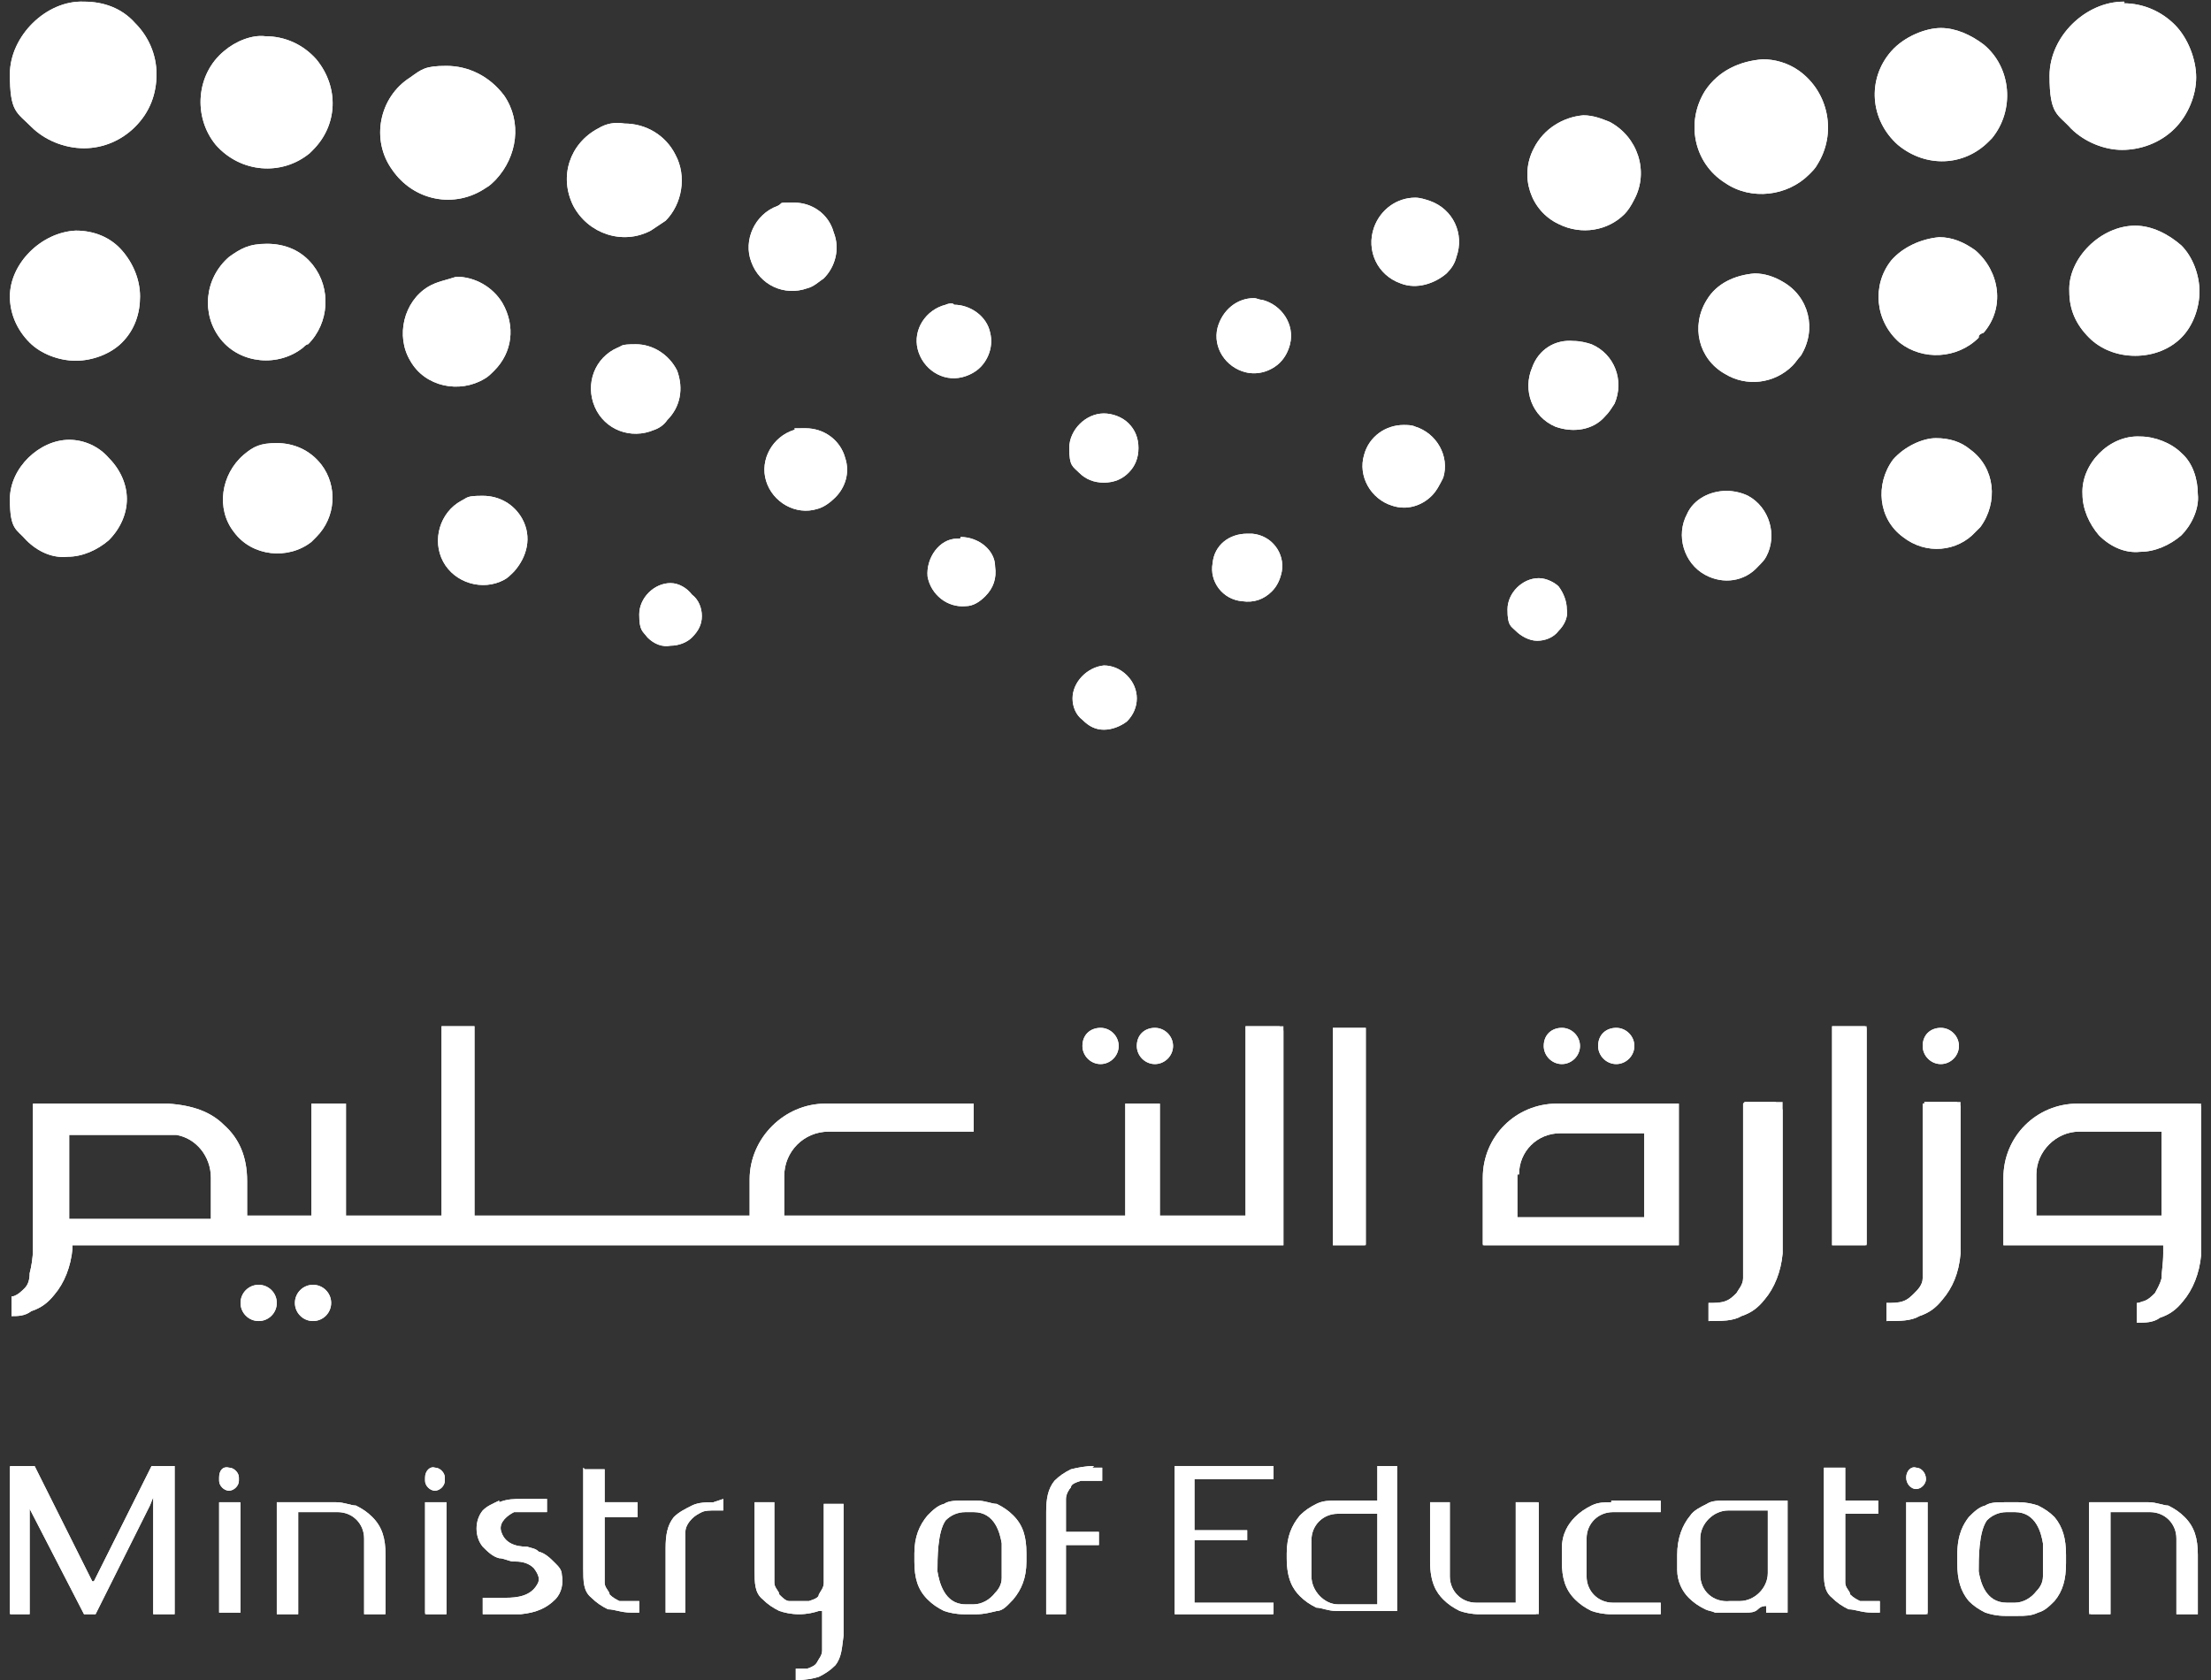 <?xml version="1.0" encoding="UTF-8"?>
<svg id="Layer_1" data-name="Layer 1" xmlns="http://www.w3.org/2000/svg" xmlns:xlink="http://www.w3.org/1999/xlink" version="1.1" viewBox="0 0 134.2 102">
  <rect x="0" y="0" width="134.2" height="102" fill="#333333" stroke="none"/>
  <defs>
    <style>
      .cls-1 {
        clip-path: url(#clippath);
      }

      .cls-2, .cls-3 {
        fill: #fff;
      }

      .cls-4 {
        clip-path: url(#clippath-1);
      }

      .cls-5 {
        clip-path: url(#clippath-4);
      }

      .cls-6 {
        clip-path: url(#clippath-3);
      }

      .cls-7 {
        clip-path: url(#clippath-2);
      }

      .cls-8 {
        clip-path: url(#clippath-7);
      }

      .cls-9 {
        clip-path: url(#clippath-8);
      }

      .cls-10 {
        clip-path: url(#clippath-6);
      }

      .cls-11 {
        clip-path: url(#clippath-5);
      }

      .cls-12 {
        clip-path: url(#clippath-9);
      }

      .cls-13 {
        clip-path: url(#clippath-60);
      }

      .cls-14 {
        clip-path: url(#clippath-69);
      }

      .cls-15 {
        clip-path: url(#clippath-20);
      }

      .cls-16 {
        clip-path: url(#clippath-21);
      }

      .cls-17 {
        clip-path: url(#clippath-24);
      }

      .cls-18 {
        clip-path: url(#clippath-23);
      }

      .cls-19 {
        clip-path: url(#clippath-22);
      }

      .cls-20 {
        clip-path: url(#clippath-25);
      }

      .cls-21 {
        clip-path: url(#clippath-44);
      }

      .cls-22 {
        clip-path: url(#clippath-45);
      }

      .cls-23 {
        clip-path: url(#clippath-40);
      }

      .cls-24 {
        clip-path: url(#clippath-42);
      }

      .cls-25 {
        clip-path: url(#clippath-41);
      }

      .cls-26 {
        clip-path: url(#clippath-47);
      }

      .cls-27 {
        clip-path: url(#clippath-43);
      }

      .cls-28 {
        clip-path: url(#clippath-46);
      }

      .cls-29 {
        clip-path: url(#clippath-48);
      }

      .cls-30 {
        clip-path: url(#clippath-49);
      }

      .cls-31 {
        clip-path: url(#clippath-27);
      }

      .cls-32 {
        clip-path: url(#clippath-28);
      }

      .cls-33 {
        clip-path: url(#clippath-26);
      }

      .cls-34 {
        clip-path: url(#clippath-29);
      }

      .cls-35 {
        clip-path: url(#clippath-34);
      }

      .cls-36 {
        clip-path: url(#clippath-35);
      }

      .cls-37 {
        clip-path: url(#clippath-36);
      }

      .cls-38 {
        clip-path: url(#clippath-37);
      }

      .cls-39 {
        clip-path: url(#clippath-39);
      }

      .cls-40 {
        clip-path: url(#clippath-33);
      }

      .cls-41 {
        clip-path: url(#clippath-32);
      }

      .cls-42 {
        clip-path: url(#clippath-30);
      }

      .cls-43 {
        clip-path: url(#clippath-38);
      }

      .cls-44 {
        clip-path: url(#clippath-31);
      }

      .cls-45 {
        clip-path: url(#clippath-53);
      }

      .cls-46 {
        clip-path: url(#clippath-54);
      }

      .cls-47 {
        clip-path: url(#clippath-50);
      }

      .cls-48 {
        clip-path: url(#clippath-51);
      }

      .cls-49 {
        clip-path: url(#clippath-52);
      }

      .cls-50 {
        clip-path: url(#clippath-55);
      }

      .cls-51 {
        clip-path: url(#clippath-56);
      }

      .cls-52 {
        clip-path: url(#clippath-57);
      }

      .cls-53 {
        clip-path: url(#clippath-58);
      }

      .cls-54 {
        clip-path: url(#clippath-61);
      }

      .cls-55 {
        clip-path: url(#clippath-64);
      }

      .cls-56 {
        clip-path: url(#clippath-62);
      }

      .cls-57 {
        clip-path: url(#clippath-68);
      }

      .cls-58 {
        clip-path: url(#clippath-67);
      }

      .cls-59 {
        clip-path: url(#clippath-59);
      }

      .cls-60 {
        clip-path: url(#clippath-65);
      }

      .cls-61 {
        clip-path: url(#clippath-63);
      }

      .cls-62 {
        clip-path: url(#clippath-66);
      }

      .cls-63 {
        clip-path: url(#clippath-14);
      }

      .cls-64 {
        clip-path: url(#clippath-13);
      }

      .cls-65 {
        clip-path: url(#clippath-12);
      }

      .cls-66 {
        clip-path: url(#clippath-10);
      }

      .cls-67 {
        clip-path: url(#clippath-15);
      }

      .cls-68 {
        clip-path: url(#clippath-17);
      }

      .cls-69 {
        clip-path: url(#clippath-16);
      }

      .cls-70 {
        clip-path: url(#clippath-19);
      }

      .cls-71 {
        clip-path: url(#clippath-11);
      }

      .cls-72 {
        clip-path: url(#clippath-18);
      }

      .cls-3 {
        stroke-width: 0px;
      }
    </style>
    <clipPath id="clippath">
      <path class="cls-3" d="M126.4,30c0,.9.4,1.8,1,2.5.7.7,1.6,1.1,2.5,1,.9,0,1.8-.4,2.5-1,.6-.6,1.1-1.6,1-2.5,0-.9-.3-1.9-1-2.5-.6-.6-1.6-1-2.5-1-1.9-.1-3.6,1.7-3.5,3.5Z"/>
    </clipPath>
    <clipPath id="clippath-1">
      <path class="cls-3" d="M102.4,31.2c-.7,1.3-.2,3,1.1,3.7,1.1.6,2.4.4,3.2-.5.2-.2.4-.4.5-.6.7-1.3.2-3-1.1-3.7-.4-.2-.9-.3-1.3-.3-1,0-2,.5-2.4,1.4Z"/>
    </clipPath>
    <clipPath id="clippath-2">
      <path class="cls-3" d="M114.9,27.9h0c-1.1,1.5-.9,3.6.6,4.7,1.4,1.1,3.3.9,4.4-.3,0,0,.2-.2.3-.3,1.1-1.5.9-3.6-.6-4.7-.6-.5-1.3-.7-2.1-.7s-1.9.5-2.6,1.3Z"/>
    </clipPath>
    <clipPath id="clippath-3">
      <path class="cls-3" d="M93.4,35.1c-1,0-1.9.9-1.9,1.9s.2,1,.5,1.3c.3.3.8.6,1.3.6s1-.2,1.3-.6c.3-.3.6-.8.5-1.3,0-.5-.2-1-.5-1.4-.2-.2-.7-.5-1.2-.5Z"/>
    </clipPath>
    <clipPath id="clippath-4">
      <path class="cls-3" d="M4.2,26.7c-1.8,0-3.6,1.7-3.6,3.6s.4,1.8,1,2.5c.7.7,1.6,1.1,2.5,1,.9,0,1.8-.4,2.5-1,.7-.7,1.1-1.6,1.1-2.5s-.4-1.8-1.1-2.5c-.6-.7-1.5-1.1-2.4-1.1Z"/>
    </clipPath>
    <clipPath id="clippath-5">
      <path class="cls-3" d="M28,30.4c-1.3.7-1.8,2.4-1.1,3.7.7,1.3,2.4,1.8,3.7,1.1.2-.1.4-.3.6-.5.8-.9,1.1-2.1.5-3.2-.5-.9-1.4-1.4-2.4-1.4s-.9.1-1.3.3Z"/>
    </clipPath>
    <clipPath id="clippath-6">
      <path class="cls-3" d="M14.8,27.6h0c-1.4,1.2-1.7,3.3-.6,4.7,1.1,1.5,3.3,1.7,4.7.6.1-.1.2-.2.3-.3,1.2-1.2,1.3-3.1.3-4.4-.7-.9-1.7-1.3-2.7-1.3s-1.4.2-2,.7Z"/>
    </clipPath>
    <clipPath id="clippath-7">
      <path class="cls-3" d="M93,22.3c-.6,1.4,0,3,1.4,3.6,1.1.4,2.3.2,3-.6.3-.3.4-.5.6-.8.6-1.4,0-3-1.4-3.6-.3-.1-.7-.2-1.1-.2-1.1-.1-2.1.5-2.5,1.6Z"/>
    </clipPath>
    <clipPath id="clippath-8">
      <path class="cls-3" d="M128.9.1c-2.3,0-4.5,2.1-4.5,4.5s.5,2.3,1.3,3.2c.8.8,2,1.3,3.1,1.3s2.3-.4,3.2-1.3c.8-.8,1.3-2,1.3-3.1s-.5-2.4-1.3-3.2-1.9-1.3-3.1-1.3q.1-.1,0-.1Z"/>
    </clipPath>
    <clipPath id="clippath-9">
      <path class="cls-3" d="M73.9,19.9c-.3,1.2.5,2.4,1.7,2.7.8.2,1.6-.1,2.1-.6.3-.3.5-.7.6-1.1.3-1.2-.5-2.4-1.7-2.7-.2,0-.3-.1-.5-.1-1,0-1.9.7-2.2,1.8Z"/>
    </clipPath>
    <clipPath id="clippath-10">
      <path class="cls-3" d="M83.4,13.8c-.5,1.4.2,2.9,1.6,3.4,1,.4,2.1,0,2.8-.6.3-.3.5-.6.6-1,.5-1.4-.2-2.9-1.6-3.4-.3-.1-.6-.2-.9-.2-1.1,0-2.1.7-2.5,1.8Z"/>
    </clipPath>
    <clipPath id="clippath-11">
      <path class="cls-3" d="M93.1,9c-.9,1.7-.2,3.8,1.5,4.6,1.4.7,3,.4,4-.6.2-.2.4-.5.6-.9.9-1.7.2-3.8-1.5-4.7-.5-.2-1-.4-1.6-.4-1.2.1-2.4.8-3,2Z"/>
    </clipPath>
    <clipPath id="clippath-12">
      <path class="cls-3" d="M103.5,5.5c-1.2,1.9-.7,4.4,1.2,5.6,1.6,1.1,3.8.8,5.1-.5.2-.2.4-.4.5-.6,1.2-1.9.7-4.4-1.1-5.7-.7-.5-1.5-.7-2.2-.7-1.4.1-2.7.7-3.5,1.9Z"/>
    </clipPath>
    <clipPath id="clippath-13">
      <path class="cls-3" d="M114.8,3.1c-1.5,1.7-1.3,4.2.4,5.7,1.7,1.4,4,1.3,5.5-.2l.2-.2c1.4-1.7,1.2-4.3-.5-5.7-.8-.6-1.7-1-2.6-1s-2.2.5-3,1.4Z"/>
    </clipPath>
    <clipPath id="clippath-14">
      <path class="cls-3" d="M125.6,17.7c0,1.1.4,2,1.2,2.8.7.7,1.7,1.1,2.8,1.1s2.1-.4,2.8-1.1,1.1-1.8,1.1-2.8-.4-2.1-1.1-2.8c-.8-.7-1.8-1.2-2.8-1.2-2.1,0-4.1,2-4,4Z"/>
    </clipPath>
    <clipPath id="clippath-15">
      <path class="cls-3" d="M73.6,34.2c-.2,1.1.6,2.2,1.8,2.3.7.1,1.3-.1,1.8-.6.3-.3.5-.7.6-1.2.2-1.1-.6-2.2-1.8-2.3h-.3c-1.1,0-2,.7-2.1,1.8Z"/>
    </clipPath>
    <clipPath id="clippath-16">
      <path class="cls-3" d="M82.8,27.6c-.4,1.3.4,2.7,1.7,3.1.9.3,1.8,0,2.4-.6.3-.3.5-.7.7-1.1.4-1.3-.4-2.7-1.7-3.1-.2-.1-.5-.1-.7-.1-1.1,0-2.1.7-2.4,1.8Z"/>
    </clipPath>
    <clipPath id="clippath-17">
      <path class="cls-3" d="M103.6,18.2c-1,1.6-.5,3.6,1.1,4.5,1.3.8,3,.6,4.1-.5.2-.2.3-.4.5-.6,1-1.6.5-3.6-1.1-4.5-.5-.3-1.1-.5-1.7-.5-1.2.1-2.3.6-2.9,1.6Z"/>
    </clipPath>
    <clipPath id="clippath-18">
      <path class="cls-3" d="M114.8,15.8c-1.2,1.5-1,3.7.5,5,1.4,1.1,3.5,1,4.8-.3,0-.1,0-.2.3-.3,1.3-1.5,1-3.7-.5-5-.7-.5-1.4-.8-2.2-.8-1.1.1-2.2.6-2.9,1.4Z"/>
    </clipPath>
    <clipPath id="clippath-19">
      <path class="cls-3" d="M5.1.1C2.8,0,.6,2.2.6,4.5s.4,2.3,1.3,3.2c.8.8,2,1.3,3.2,1.3s2.3-.5,3.1-1.3c.9-.9,1.3-2,1.3-3.2s-.5-2.3-1.3-3.1C7.4.5,6.3.1,5.1.1Z"/>
    </clipPath>
    <clipPath id="clippath-20">
      <path class="cls-3" d="M57.4,18.5c-1.2.3-2,1.5-1.7,2.7.3,1.2,1.5,2,2.7,1.7.4-.1.8-.3,1.1-.6.5-.5.8-1.3.6-2.1-.2-1-1.2-1.7-2.2-1.7,0-.1-.3-.1-.5,0Z"/>
    </clipPath>
    <clipPath id="clippath-21">
      <path class="cls-3" d="M47.2,12.5c-1.4.5-2.1,2.1-1.6,3.4.5,1.4,2,2.1,3.4,1.6.4-.1.7-.4,1-.6.7-.7,1-1.8.6-2.8-.3-1.1-1.3-1.8-2.4-1.8s-.6,0-1,.2Z"/>
    </clipPath>
    <clipPath id="clippath-22">
      <path class="cls-3" d="M36.3,7.8c-1.7.9-2.4,2.9-1.5,4.7.9,1.7,3,2.4,4.7,1.5.3-.2.6-.4.9-.6,1-1,1.3-2.7.6-4-.6-1.2-1.8-1.9-3.1-1.9-.6-.1-1.1,0-1.6.3Z"/>
    </clipPath>
    <clipPath id="clippath-23">
      <path class="cls-3" d="M24.9,4.7c-1.9,1.2-2.4,3.8-1.1,5.6,1.3,1.9,3.8,2.4,5.7,1.1.2-.1.4-.3.6-.5,1.3-1.4,1.6-3.5.5-5.1-.9-1.2-2.2-1.8-3.5-1.8s-1.5.2-2.2.7Z"/>
    </clipPath>
    <clipPath id="clippath-24">
      <path class="cls-3" d="M13.6,3.1c-1.7,1.4-1.9,4-.5,5.7,1.5,1.7,4,1.9,5.7.5l.2-.2c1.5-1.5,1.6-3.8.2-5.5-.8-.9-1.9-1.4-3.1-1.4-.8-.1-1.8.3-2.5.9Z"/>
    </clipPath>
    <clipPath id="clippath-25">
      <path class="cls-3" d="M.6,18c0,1,.4,2,1.2,2.8.7.7,1.8,1.1,2.8,1.1s2.1-.4,2.8-1.1c.8-.8,1.1-1.8,1.1-2.8s-.4-2-1.1-2.8c-.7-.8-1.7-1.2-2.8-1.2-2.1.1-4,2-4,4Z"/>
    </clipPath>
    <clipPath id="clippath-26">
      <path class="cls-3" d="M58.1,32.7c-1.1,0-1.9,1.2-1.8,2.3.2,1.1,1.2,1.9,2.3,1.8.5,0,.9-.3,1.2-.6.5-.5.7-1.1.6-1.8,0-1-1-1.8-2.1-1.8,0,.1,0,.1-.2.1Z"/>
    </clipPath>
    <clipPath id="clippath-27">
      <path class="cls-3" d="M48.2,26.1c-1.3.4-2.1,1.8-1.7,3.1.4,1.3,1.8,2.1,3.1,1.7.4-.1.8-.4,1.1-.7.6-.6.9-1.5.6-2.4-.3-1.1-1.3-1.8-2.4-1.8s-.5,0-.7.1Z"/>
    </clipPath>
    <clipPath id="clippath-28">
      <path class="cls-3" d="M37.5,21.1c-1.4.6-2,2.2-1.4,3.6.6,1.4,2.2,2,3.6,1.4.3-.1.6-.3.8-.6.8-.8,1-1.9.6-3-.5-1-1.5-1.6-2.5-1.6s-.8.1-1.1.2Z"/>
    </clipPath>
    <clipPath id="clippath-29">
      <path class="cls-3" d="M26,17.4c-1.5.9-2,3-1.1,4.5.9,1.6,3,2,4.5,1.1.2-.1.4-.3.6-.5,1.1-1.1,1.3-2.7.5-4.1-.6-1-1.7-1.6-2.8-1.6-.6.2-1.2.3-1.7.6Z"/>
    </clipPath>
    <clipPath id="clippath-30">
      <path class="cls-3" d="M13.9,15.6c-1.5,1.3-1.7,3.5-.5,5s3.5,1.7,5,.5c.1-.1.2-.2.3-.2,1.3-1.3,1.4-3.4.3-4.8-.7-.9-1.7-1.3-2.8-1.3s-1.6.3-2.3.8Z"/>
    </clipPath>
    <clipPath id="clippath-31">
      <path class="cls-3" d="M40.7,35.4c-1,0-1.9.9-1.9,1.9s.2,1,.5,1.4c.4.4.9.6,1.4.5.5,0,1-.2,1.3-.5.4-.4.6-.8.6-1.3s-.2-1-.6-1.3c-.3-.4-.8-.7-1.3-.7Z"/>
    </clipPath>
    <clipPath id="clippath-32">
      <path class="cls-3" d="M67,25.1c-1.1,0-2.1,1-2.1,2.1s.2,1.1.6,1.5c.4.4.9.6,1.5.6s1.1-.2,1.5-.6c.4-.4.6-.9.6-1.5s-.2-1.1-.6-1.5c-.4-.4-1-.6-1.5-.6Z"/>
    </clipPath>
    <clipPath id="clippath-33">
      <path class="cls-3" d="M65.1,42.4c0,.5.2,1,.6,1.3.4.4.8.6,1.3.6s1-.2,1.4-.5c.4-.4.6-.9.6-1.4s-.2-1-.6-1.4-.9-.6-1.4-.6c-1,.1-1.9,1-1.9,2Z"/>
    </clipPath>
    <clipPath id="clippath-34">
      <path class="cls-3" d="M66.4,89c-.5,0-1,.1-1.4.2-.4.2-.7.4-1,.7-.4.5-.5,1.1-.5,1.9v6.2h1.2v-4.2h2v-.8h-2v-.9c0-.4,0-.8,0-1.1,0-.3.2-.6.3-.7,0-.2.3-.3.6-.4.2,0,.4,0,.7,0h.6v-.8h-.6Z"/>
    </clipPath>
    <clipPath id="clippath-35">
      <path class="cls-3" d="M50,91.2v3.8c0,.4,0,.8,0,1.1,0,.3-.2.5-.3.7,0,.2-.3.3-.6.4,0,0-.3,0-.6,0s-.4,0-.6,0c-.2,0-.4-.2-.6-.4,0-.2-.3-.4-.3-.7,0-.3,0-.7,0-1.1v-3.8h-1.2v4.1c0,.8,0,1.4.5,1.8.3.3.6.5,1,.7.3.1.7.2,1.2.2h0c.5,0,.9-.1,1.2-.2,0,0,0,0,.2,0,0,0,0,0,0,0h0v1.3c0,.4,0,.8,0,1.1,0,.3-.2.5-.3.7s-.3.3-.6.4c-.2,0-.4,0-.7,0v.7c.6,0,1.1-.1,1.4-.2.4-.2.7-.4,1-.7.4-.5.4-1.1.5-1.8v-4h0v-4h-1.2Z"/>
    </clipPath>
    <clipPath id="clippath-36">
      <path class="cls-3" d="M13.3,89.7v.2c0,.3.3.6.6.6s.6-.3.6-.6v-.2c0-.3-.3-.6-.6-.6-.4-.1-.6.2-.6.6Z"/>
    </clipPath>
    <clipPath id="clippath-37">
      <rect class="cls-3" x="13.3" y="91.2" width="1.3" height="6.7"/>
    </clipPath>
    <clipPath id="clippath-38">
      <path class="cls-3" d="M25.8,89.7v.2c0,.3.3.6.6.6s.6-.3.6-.6v-.2c0-.3-.3-.6-.6-.6-.3-.1-.6.2-.6.6Z"/>
    </clipPath>
    <clipPath id="clippath-39">
      <rect class="cls-3" x="25.8" y="91.2" width="1.3" height="6.8"/>
    </clipPath>
    <clipPath id="clippath-40">
      <path class="cls-3" d="M115.7,89.7h0c0,.4.3.7.6.7s.6-.3.6-.6h0c0-.4-.3-.7-.6-.7-.3-.1-.6.2-.6.6Z"/>
    </clipPath>
    <clipPath id="clippath-41">
      <rect class="cls-3" x="115.7" y="91.2" width="1.3" height="6.8"/>
    </clipPath>
    <clipPath id="clippath-42">
      <path class="cls-3" d="M92,91.2v6.1h-2.4c-.9,0-1.6-.7-1.6-1.6v-4.5h-1.2v3.6c0,1.3.4,1.9.8,2.3.3.3.6.5,1,.7.3.1.7.2,1.2.2h3.6v-6.8s-1.4,0-1.4,0Z"/>
    </clipPath>
    <clipPath id="clippath-43">
      <path class="cls-3" d="M79.6,95.7v-2.2c0-.9.7-1.6,1.6-1.6h2.4v5.5h-2.4c-.8,0-1.6-.8-1.6-1.7M83.6,89v2.1h-2.5c-.4,0-.8,0-1.2.2-.4.2-.7.4-1,.7-.5.6-.8,1.3-.8,2.3v.3c0,1.3.4,1.9.8,2.3.3.3.6.5,1,.7.3,0,.7.2,1.2.2h3.7v-8.8h-1.2Z"/>
    </clipPath>
    <clipPath id="clippath-44">
      <path class="cls-3" d="M126.8,91.2v6.8h1.3v-6.2h2.4c.9,0,1.6.7,1.6,1.6v4.6h1.3v-3.6c0-1-.2-1.7-.8-2.3-.3-.3-.6-.5-1-.7-.3,0-.7-.2-1.2-.2,0,0-3.6,0-3.6,0Z"/>
    </clipPath>
    <clipPath id="clippath-45">
      <path class="cls-3" d="M97.8,91.2c-.4,0-.8,0-1.2.2-.4.2-.7.4-1,.7-.4.4-.8,1-.8,1.9v.8c0,1,.2,1.7.8,2.3.3.3.6.5,1,.7.3.1.7.2,1.2.2h3v-.7h-2.9c-.9,0-1.6-.7-1.6-1.6,0,0,0-.8,0-1.2s0-1.1,0-1.1c0-.9.7-1.6,1.6-1.6h2.9v-.7h-3Z"/>
    </clipPath>
    <clipPath id="clippath-46">
      <path class="cls-3" d="M30.3,91.1c-.4.2-.7.3-1,.6-.5.6-.5,1.6,0,2.2.3.3.6.6,1,.7.3,0,.6.2.9.2h.1c.4,0,.8.1,1.1.4.3.4.4.7.2,1-.4.7-1.2.8-1.9.8h-1.4v1h2.3c1-.1,1.6-.4,2.1-.9.4-.4.5-1,.4-1.5,0-.3-.2-.5-.4-.7-.3-.3-.6-.6-1-.7-.2-.2-.4-.2-.7-.3-.7,0-1.4-.2-1.6-1-.1-.5.4-.9.8-1.1.2,0,.4,0,.7,0h1.3v-.8h-1.5c-.5,0-.9,0-1.4.2Z"/>
    </clipPath>
    <clipPath id="clippath-47">
      <polygon class="cls-3" points="9.2 89 5.7 96 5.6 96 2.1 89 .6 89 .6 98 1.8 98 1.8 91.6 5.1 98 5.8 98 9.1 91.4 9.3 90.9 9.3 98 10.6 98 10.6 89 9.2 89"/>
    </clipPath>
    <clipPath id="clippath-48">
      <polygon class="cls-3" points="71.3 89 71.3 98 77.3 98 77.3 97.3 72.5 97.3 72.5 93.5 75.7 93.5 75.7 92.9 72.5 92.9 72.5 89.8 77.3 89.8 77.3 89 71.3 89"/>
    </clipPath>
    <clipPath id="clippath-49">
      <path class="cls-3" d="M35.4,89.1v6.1c0,.8,0,1.4.5,1.8.3.3.6.5,1,.7.4,0,.8.2,1.4.2h.5v-.7h-.5c-.3,0-.5,0-.7,0-.2-.1-.4-.2-.6-.4,0-.2-.3-.4-.3-.7,0-.3,0-.7,0-1.1v-2.9h2v-.9h-2v-2h-1.2Z"/>
    </clipPath>
    <clipPath id="clippath-50">
      <path class="cls-3" d="M43.4,91.2c-.5,0-1,0-1.4.2-.4.2-.8.4-1.1.7-.4.5-.5,1.1-.5,1.9v3.9h1.2v-3.7c0-.4,0-.8,0-1.2,0-.3.2-.6.4-.8.2-.2.4-.3.6-.4.2-.1.5-.1.8-.1h.5v-.7l-.6.2Z"/>
    </clipPath>
    <clipPath id="clippath-51">
      <path class="cls-3" d="M120.1,95.4c0-.8,0-2.4.5-3.1.3-.3.7-.5,1.2-.5h.5c1.3,0,1.6,1.3,1.7,1.9,0,.4,0,1.3,0,2,0,.4-.2.7-.4.9-.3.4-.8.7-1.3.7h-.5c-1.3,0-1.6-1.3-1.7-1.9M121.7,91.2h0c-.5,0-.9,0-1.2.2-.4.1-.7.4-1,.7-.3.4-.7,1-.7,2.3v.5c0,1,.2,1.7.7,2.3.3.3.6.5,1,.7.3.1.7.2,1.2.2h.8c.4,0,.8,0,1.2-.2.4-.1.7-.4,1-.7.5-.6.7-1.3.7-2.3v-.5c0-1-.2-1.7-.7-2.3-.3-.3-.6-.5-1-.7-.3-.1-.7-.2-1.2-.2h-.8Z"/>
    </clipPath>
    <clipPath id="clippath-52">
      <path class="cls-3" d="M103.2,95.6s0-.5,0-1.1,0-1.1,0-1.1c0-.9.8-1.7,1.7-1.7h2.4v3.8c0,.9-.8,1.7-1.7,1.7h-.6c-1,.1-1.8-.6-1.8-1.6M104.8,91.1h0c-.5,0-.9,0-1.2.2-.4.2-.8.4-1,.7-.5.6-.8,1.4-.8,2.4v.9c0,.7.3,1.3.7,1.7.3.3.6.5,1,.7.2.1.4.1.6.2.4,0,.8,0,1.2,0h.7c.2,0,.5,0,.7-.2s.4-.2.5-.2h0v.4h1.3v-6.8h-3.8Z"/>
    </clipPath>
    <clipPath id="clippath-53">
      <path class="cls-3" d="M110.7,89.1v6.1c0,.8,0,1.4.5,1.8.3.3.6.5,1,.7.4,0,.8.2,1.4.2h.5v-.7h-.5c-.3,0-.5,0-.7,0-.2-.1-.4-.2-.6-.4,0-.2-.3-.4-.3-.7,0-.3,0-.7,0-1.1v-3.1h2v-.8h-2v-2h-1.2Z"/>
    </clipPath>
    <clipPath id="clippath-54">
      <path class="cls-3" d="M56.9,95.4c0-.8,0-2.4.5-3.1.3-.3.7-.5,1.2-.5h.5c1.3,0,1.6,1.3,1.7,1.9,0,.4,0,1.3,0,2.1,0,.4-.2.7-.4.9-.3.4-.8.7-1.3.7h-.5c-1.3,0-1.6-1.4-1.7-2M58.5,91.1h0c-.5,0-.9,0-1.2.2-.4.1-.7.4-1,.7-.5.6-.8,1.3-.8,2.3v.5c0,1,.2,1.7.8,2.3.3.3.6.5,1,.7.3.1.7.2,1.2.2h.8c.4,0,.8-.1,1.2-.2.4,0,.7-.4,1-.7.5-.6.8-1.3.8-2.3v-.5c0-1-.2-1.7-.8-2.3-.3-.3-.6-.5-1-.7-.3,0-.7-.2-1.2-.2h-.8Z"/>
    </clipPath>
    <clipPath id="clippath-55">
      <path class="cls-3" d="M16.8,91.2v6.8h1.3v-6.2h2.4c.9,0,1.6.7,1.6,1.6v4.6h1.3v-3.6c0-1-.2-1.7-.8-2.3-.3-.3-.6-.5-1-.7-.3,0-.7-.2-1.2-.2,0,0-3.6,0-3.6,0Z"/>
    </clipPath>
    <clipPath id="clippath-56">
      <path class="cls-3" d="M93.7,63.5c0,.6.5,1.1,1.1,1.1s1.1-.5,1.1-1.1-.5-1.1-1.1-1.1c-.6,0-1.1.4-1.1,1.1Z"/>
    </clipPath>
    <clipPath id="clippath-57">
      <path class="cls-3" d="M116.7,67v9.1c0,.6,0,1.1,0,1.5,0,.4-.3.7-.5.9-.2.2-.4.4-.7.5-.3.1-.6.1-1,.1v1.1c.8,0,1.5,0,2-.3.6-.2,1-.5,1.4-1,.6-.7,1-1.6,1.1-2.8v-9.2h-2.2s0,.1,0,.1Z"/>
    </clipPath>
    <clipPath id="clippath-58">
      <rect class="cls-3" x="111.2" y="62.3" width="2.1" height="13.3"/>
    </clipPath>
    <clipPath id="clippath-59">
      <path class="cls-3" d="M105.8,67v9.1c0,.6,0,1.1,0,1.5,0,.4-.3.7-.4.9-.2.2-.4.4-.7.5-.3.1-.6.1-1,.1v1.1c.8,0,1.5,0,2-.3.6-.2,1-.5,1.4-1,.6-.7,1-1.7,1.1-2.8v-9.2h-2.3Z"/>
    </clipPath>
    <clipPath id="clippath-60">
      <path class="cls-3" d="M92.2,71.3c0-1.4,1.1-2.5,2.5-2.5h5.1v5.1h-7.7v-2.6ZM94.5,67c-2.5,0-4.5,2-4.5,4.5v4.1h11.9v-8.6h-7.4Z"/>
    </clipPath>
    <clipPath id="clippath-61">
      <path class="cls-3" d="M65.7,63.5c0,.6.5,1.1,1.1,1.1s1.1-.5,1.1-1.1-.5-1.1-1.1-1.1c-.6,0-1.1.4-1.1,1.1Z"/>
    </clipPath>
    <clipPath id="clippath-62">
      <circle class="cls-3" cx="15.7" cy="79.1" r="1.1"/>
    </clipPath>
    <clipPath id="clippath-63">
      <circle class="cls-3" cx="19" cy="79.1" r="1.1"/>
    </clipPath>
    <clipPath id="clippath-64">
      <path class="cls-3" d="M69,63.5c0,.6.5,1.1,1.1,1.1s1.1-.5,1.1-1.1-.5-1.1-1.1-1.1c-.6,0-1.1.4-1.1,1.1Z"/>
    </clipPath>
    <clipPath id="clippath-65">
      <path class="cls-3" d="M97,63.5c0,.6.5,1.1,1.1,1.1s1.1-.5,1.1-1.1-.5-1.1-1.1-1.1c-.6,0-1.1.4-1.1,1.1Z"/>
    </clipPath>
    <clipPath id="clippath-66">
      <path class="cls-3" d="M116.7,63.5c0,.6.5,1.1,1.1,1.1s1.1-.5,1.1-1.1-.5-1.1-1.1-1.1c-.6,0-1.1.4-1.1,1.1Z"/>
    </clipPath>
    <clipPath id="clippath-67">
      <path class="cls-3" d="M4.2,68.9c0,0,.1,0,0,0h6.1c0,0,.2,0,.2,0h.2c1.2.2,2.1,1.3,2.1,2.6v2.5H4.2v-5ZM75.6,62.3v11.5h-5.2v-6.8h-2.1v6.8h-20.7v-2.4c0-1.5,1.2-2.7,2.7-2.7h8.8v-1.7h-9c-2.5,0-4.6,2.1-4.6,4.6v2.2h-16.7v-11.5h-2v11.5h-5.8v-6.8h-2.1v6.8h-3.9v-2.1c0-1.5-.5-2.6-1.4-3.4-.8-.8-1.9-1.2-3.4-1.3H2v8.8c0,.6-.1,1.1-.2,1.5,0,.4-.1.7-.3.9-.2.2-.4.4-.7.5h-.1v1.2c.4,0,.8,0,1.2-.3.6-.2,1-.5,1.4-1,.6-.7,1-1.7,1.1-2.8v-.2h73.5v-13.3h-2.3Z"/>
    </clipPath>
    <clipPath id="clippath-68">
      <path class="cls-3" d="M123.6,71.3c0-1.4,1.2-2.6,2.6-2.6h5v5.1h-7.6v-2.5ZM126.1,67c-2.5,0-4.5,2-4.5,4.5v4.1h9.7v.5c0,.6-.1,1.1-.1,1.5-.1.4-.3.7-.4.9-.2.2-.4.4-.7.5-.1,0-.2.1-.4.1v1.2c.5,0,1,0,1.4-.3.6-.2,1-.5,1.4-1,.6-.7,1-1.7,1.1-2.8v-9.2h-7.5Z"/>
    </clipPath>
    <clipPath id="clippath-69">
      <path class="cls-3" d="M80.9,62.3q0,0,0,0v13.3h2v-13.2h-2Z"/>
    </clipPath>
  </defs>
  <g>
    <g>
      <path class="cls-2" d="M126.4,30c0,.9.4,1.8,1,2.5.7.7,1.6,1.1,2.5,1,.9,0,1.8-.4,2.5-1,.6-.6,1.1-1.6,1-2.5,0-.9-.3-1.9-1-2.5-.6-.6-1.6-1-2.5-1-1.9-.1-3.6,1.7-3.5,3.5Z"/>
      <g class="cls-1">
        <polygon class="cls-3" points="122.8 29.6 130.3 22.9 137 30.4 129.5 37.1 122.8 29.6"/>
      </g>
    </g>
    <g>
      <path class="cls-2" d="M102.4,31.2c-.7,1.3-.2,3,1.1,3.7,1.1.6,2.4.4,3.2-.5.2-.2.4-.4.5-.6.7-1.3.2-3-1.1-3.7-.4-.2-.9-.3-1.3-.3-1,0-2,.5-2.4,1.4Z"/>
      <g class="cls-4">
        <polygon class="cls-3" points="98.8 32.3 105.1 26.7 110.7 33 104.4 38.6 98.8 32.3"/>
      </g>
    </g>
    <g>
      <path class="cls-2" d="M114.9,27.9h0c-1.1,1.5-.9,3.6.6,4.7,1.4,1.1,3.3.9,4.4-.3,0,0,.2-.2.3-.3,1.1-1.5.9-3.6-.6-4.7-.6-.5-1.3-.7-2.1-.7s-1.9.5-2.6,1.3Z"/>
      <g class="cls-7">
        <polygon class="cls-3" points="110.3 29.8 118 22.9 124.9 30.6 117.2 37.5 110.3 29.8"/>
      </g>
    </g>
    <g>
      <path class="cls-2" d="M93.4,35.1c-1,0-1.9.9-1.9,1.9s.2,1,.5,1.3c.3.3.8.6,1.3.6s1-.2,1.3-.6c.3-.3.6-.8.5-1.3,0-.5-.2-1-.5-1.4-.2-.2-.7-.5-1.2-.5Z"/>
      <g class="cls-6">
        <polygon class="cls-3" points="89.6 36.8 93.6 33.3 97.2 37.3 93.2 40.8 89.6 36.8"/>
      </g>
    </g>
    <g>
      <path class="cls-2" d="M4.2,26.7c-1.8,0-3.6,1.7-3.6,3.6s.4,1.8,1,2.5c.7.7,1.6,1.1,2.5,1,.9,0,1.8-.4,2.5-1,.7-.7,1.1-1.6,1.1-2.5s-.4-1.8-1.1-2.5c-.6-.7-1.5-1.1-2.4-1.1Z"/>
      <g class="cls-5">
        <polygon class="cls-3" points="-2.9 29.8 4.6 23.2 11.2 30.6 3.8 37.3 -2.9 29.8"/>
      </g>
    </g>
    <g>
      <path class="cls-2" d="M28,30.4c-1.3.7-1.8,2.4-1.1,3.7.7,1.3,2.4,1.8,3.7,1.1.2-.1.4-.3.6-.5.8-.9,1.1-2.1.5-3.2-.5-.9-1.4-1.4-2.4-1.4s-.9.1-1.3.3Z"/>
      <g class="cls-11">
        <polygon class="cls-3" points="23.3 32.7 29.6 27.1 35.2 33.3 28.9 39 23.3 32.7"/>
      </g>
    </g>
    <g>
      <path class="cls-2" d="M14.8,27.6h0c-1.4,1.2-1.7,3.3-.6,4.7,1.1,1.5,3.3,1.7,4.7.6.1-.1.2-.2.3-.3,1.2-1.2,1.3-3.1.3-4.4-.7-.9-1.7-1.3-2.7-1.3s-1.4.2-2,.7Z"/>
      <g class="cls-10">
        <polygon class="cls-3" points="9.5 30.1 17.2 23.2 24.1 30.9 16.4 37.8 9.5 30.1"/>
      </g>
    </g>
    <g>
      <path class="cls-2" d="M93,22.3c-.6,1.4,0,3,1.4,3.6,1.1.4,2.3.2,3-.6.3-.3.4-.5.6-.8.6-1.4,0-3-1.4-3.6-.3-.1-.7-.2-1.1-.2-1.1-.1-2.1.5-2.5,1.6Z"/>
      <g class="cls-8">
        <polygon class="cls-3" points="89.5 23.1 95.8 17.5 101.4 23.8 95.1 29.4 89.5 23.1"/>
      </g>
    </g>
    <g>
      <path class="cls-2" d="M128.9.1c-2.3,0-4.5,2.1-4.5,4.5s.5,2.3,1.3,3.2c.8.8,2,1.3,3.1,1.3s2.3-.4,3.2-1.3c.8-.8,1.3-2,1.3-3.1s-.5-2.4-1.3-3.2-1.9-1.3-3.1-1.3q.1-.1,0-.1Z"/>
      <g class="cls-9">
        <polygon class="cls-3" points="120 4 129.4 -4.4 137.8 5 128.4 13.4 120 4"/>
      </g>
    </g>
    <g>
      <path class="cls-2" d="M73.9,19.9c-.3,1.2.5,2.4,1.7,2.7.8.2,1.6-.1,2.1-.6.3-.3.5-.7.6-1.1.3-1.2-.5-2.4-1.7-2.7-.2,0-.3-.1-.5-.1-1,0-1.9.7-2.2,1.8Z"/>
      <g class="cls-12">
        <polygon class="cls-3" points="71.3 20.2 76.4 15.6 80.9 20.7 75.9 25.2 71.3 20.2"/>
      </g>
    </g>
    <g>
      <path class="cls-2" d="M83.4,13.8c-.5,1.4.2,2.9,1.6,3.4,1,.4,2.1,0,2.8-.6.3-.3.5-.6.6-1,.5-1.4-.2-2.9-1.6-3.4-.3-.1-.6-.2-.9-.2-1.1,0-2.1.7-2.5,1.8Z"/>
      <g class="cls-66">
        <polygon class="cls-3" points="80.1 14.5 86.2 9 91.7 15.1 85.5 20.5 80.1 14.5"/>
      </g>
    </g>
    <g>
      <path class="cls-2" d="M93.1,9c-.9,1.7-.2,3.8,1.5,4.6,1.4.7,3,.4,4-.6.2-.2.4-.5.6-.9.9-1.7.2-3.8-1.5-4.7-.5-.2-1-.4-1.6-.4-1.2.1-2.4.8-3,2Z"/>
      <g class="cls-71">
        <polygon class="cls-3" points="88.6 10.4 96.6 3.2 103.8 11.2 95.7 18.3 88.6 10.4"/>
      </g>
    </g>
    <g>
      <path class="cls-2" d="M103.5,5.5c-1.2,1.9-.7,4.4,1.2,5.6,1.6,1.1,3.8.8,5.1-.5.2-.2.4-.4.5-.6,1.2-1.9.7-4.4-1.1-5.7-.7-.5-1.5-.7-2.2-.7-1.4.1-2.7.7-3.5,1.9Z"/>
      <g class="cls-65">
        <polygon class="cls-3" points="98 7.5 107.4 -.9 115.8 8.5 106.4 16.8 98 7.5"/>
      </g>
    </g>
    <g>
      <path class="cls-2" d="M114.8,3.1c-1.5,1.7-1.3,4.2.4,5.7,1.7,1.4,4,1.3,5.5-.2l.2-.2c1.4-1.7,1.2-4.3-.5-5.7-.8-.6-1.7-1-2.6-1s-2.2.5-3,1.4Z"/>
      <g class="cls-64">
        <polygon class="cls-3" points="109.1 5.5 118.4 -2.8 126.6 6.4 117.4 14.7 109.1 5.5"/>
      </g>
    </g>
    <g>
      <path class="cls-2" d="M125.6,17.7c0,1.1.4,2,1.2,2.8.7.7,1.7,1.1,2.8,1.1s2.1-.4,2.8-1.1,1.1-1.8,1.1-2.8-.4-2.1-1.1-2.8c-.8-.7-1.8-1.2-2.8-1.2-2.1,0-4.1,2-4,4Z"/>
      <g class="cls-63">
        <polygon class="cls-3" points="121.6 17.3 129.9 9.9 137.3 18.2 129 25.6 121.6 17.3"/>
      </g>
    </g>
    <g>
      <path class="cls-2" d="M73.6,34.2c-.2,1.1.6,2.2,1.8,2.3.7.1,1.3-.1,1.8-.6.3-.3.5-.7.6-1.2.2-1.1-.6-2.2-1.8-2.3h-.3c-1.1,0-2,.7-2.1,1.8Z"/>
      <g class="cls-67">
        <polygon class="cls-3" points="71.3 34.3 75.9 30.2 80 34.8 75.4 38.8 71.3 34.3"/>
      </g>
    </g>
    <g>
      <path class="cls-2" d="M82.8,27.6c-.4,1.3.4,2.7,1.7,3.1.9.3,1.8,0,2.4-.6.3-.3.5-.7.7-1.1.4-1.3-.4-2.7-1.7-3.1-.2-.1-.5-.1-.7-.1-1.1,0-2.1.7-2.4,1.8Z"/>
      <g class="cls-69">
        <polygon class="cls-3" points="79.8 28 85.5 23 90.5 28.6 84.9 33.7 79.8 28"/>
      </g>
    </g>
    <g>
      <path class="cls-2" d="M103.6,18.2c-1,1.6-.5,3.6,1.1,4.5,1.3.8,3,.6,4.1-.5.2-.2.3-.4.5-.6,1-1.6.5-3.6-1.1-4.5-.5-.3-1.1-.5-1.7-.5-1.2.1-2.3.6-2.9,1.6Z"/>
      <g class="cls-68">
        <polygon class="cls-3" points="99.2 19.7 106.8 12.9 113.5 20.5 105.9 27.3 99.2 19.7"/>
      </g>
    </g>
    <g>
      <path class="cls-2" d="M114.8,15.8c-1.2,1.5-1,3.7.5,5,1.4,1.1,3.5,1,4.8-.3,0-.1,0-.2.3-.3,1.3-1.5,1-3.7-.5-5-.7-.5-1.4-.8-2.2-.8-1.1.1-2.2.6-2.9,1.4Z"/>
      <g class="cls-72">
        <polygon class="cls-3" points="109.9 17.8 118 10.6 125.3 18.6 117.1 25.9 109.9 17.8"/>
      </g>
    </g>
    <g>
      <path class="cls-2" d="M5.1.1C2.8,0,.6,2.2.6,4.5s.4,2.3,1.3,3.2c.8.8,2,1.3,3.2,1.3s2.3-.5,3.1-1.3c.9-.9,1.3-2,1.3-3.2s-.5-2.3-1.3-3.1C7.4.5,6.3.1,5.1.1Z"/>
      <g class="cls-70">
        <polygon class="cls-3" points="-3.9 4 5.6 -4.4 14 5 4.6 13.4 -3.9 4"/>
      </g>
    </g>
    <g>
      <path class="cls-2" d="M57.4,18.5c-1.2.3-2,1.5-1.7,2.7.3,1.2,1.5,2,2.7,1.7.4-.1.8-.3,1.1-.6.5-.5.8-1.3.6-2.1-.2-1-1.2-1.7-2.2-1.7,0-.1-.3-.1-.5,0Z"/>
      <g class="cls-15">
        <polygon class="cls-3" points="53.1 20.5 58.1 16 62.7 21.1 57.6 25.6 53.1 20.5"/>
      </g>
    </g>
    <g>
      <path class="cls-2" d="M47.2,12.5c-1.4.5-2.1,2.1-1.6,3.4.5,1.4,2,2.1,3.4,1.6.4-.1.7-.4,1-.6.7-.7,1-1.8.6-2.8-.3-1.1-1.3-1.8-2.4-1.8s-.6,0-1,.2Z"/>
      <g class="cls-16">
        <polygon class="cls-3" points="42.3 14.8 48.4 9.4 53.9 15.5 47.8 20.9 42.3 14.8"/>
      </g>
    </g>
    <g>
      <path class="cls-2" d="M36.3,7.8c-1.7.9-2.4,2.9-1.5,4.7.9,1.7,3,2.4,4.7,1.5.3-.2.6-.4.9-.6,1-1,1.3-2.7.6-4-.6-1.2-1.8-1.9-3.1-1.9-.6-.1-1.1,0-1.6.3Z"/>
      <g class="cls-19">
        <polygon class="cls-3" points="30.2 10.7 38.2 3.6 45.3 11.6 37.3 18.7 30.2 10.7"/>
      </g>
    </g>
    <g>
      <path class="cls-2" d="M24.9,4.7c-1.9,1.2-2.4,3.8-1.1,5.6,1.3,1.9,3.8,2.4,5.7,1.1.2-.1.4-.3.6-.5,1.3-1.4,1.6-3.5.5-5.1-.9-1.2-2.2-1.8-3.5-1.8s-1.5.2-2.2.7Z"/>
      <g class="cls-18">
        <polygon class="cls-3" points="18.2 7.8 27.6 -.5 35.9 8.8 26.6 17.2 18.2 7.8"/>
      </g>
    </g>
    <g>
      <path class="cls-2" d="M13.6,3.1c-1.7,1.4-1.9,4-.5,5.7,1.5,1.7,4,1.9,5.7.5l.2-.2c1.5-1.5,1.6-3.8.2-5.5-.8-.9-1.9-1.4-3.1-1.4-.8-.1-1.8.3-2.5.9Z"/>
      <g class="cls-17">
        <polygon class="cls-3" points="7.4 5.9 16.6 -2.3 24.9 6.9 15.6 15.2 7.4 5.9"/>
      </g>
    </g>
    <g>
      <path class="cls-2" d="M.6,18c0,1,.4,2,1.2,2.8.7.7,1.8,1.1,2.8,1.1s2.1-.4,2.8-1.1c.8-.8,1.1-1.8,1.1-2.8s-.4-2-1.1-2.8c-.7-.8-1.7-1.2-2.8-1.2-2.1.1-4,2-4,4Z"/>
      <g class="cls-20">
        <polygon class="cls-3" points="-3.3 17.6 5 10.2 12.4 18.5 4.1 25.9 -3.3 17.6"/>
      </g>
    </g>
    <g>
      <path class="cls-2" d="M58.1,32.7c-1.1,0-1.9,1.2-1.8,2.3.2,1.1,1.2,1.9,2.3,1.8.5,0,.9-.3,1.2-.6.5-.5.7-1.1.6-1.8,0-1-1-1.8-2.1-1.8,0,.1,0,.1-.2.1Z"/>
      <g class="cls-33">
        <polygon class="cls-3" points="54 34.6 58.6 30.5 62.7 35.1 58.1 39.2 54 34.6"/>
      </g>
    </g>
    <g>
      <path class="cls-2" d="M48.2,26.1c-1.3.4-2.1,1.8-1.7,3.1.4,1.3,1.8,2.1,3.1,1.7.4-.1.8-.4,1.1-.7.6-.6.9-1.5.6-2.4-.3-1.1-1.3-1.8-2.4-1.8s-.5,0-.7.1Z"/>
      <g class="cls-31">
        <polygon class="cls-3" points="43.5 28.4 49.1 23.3 54.2 29 48.5 34 43.5 28.4"/>
      </g>
    </g>
    <g>
      <path class="cls-2" d="M37.5,21.1c-1.4.6-2,2.2-1.4,3.6.6,1.4,2.2,2,3.6,1.4.3-.1.6-.3.8-.6.8-.8,1-1.9.6-3-.5-1-1.5-1.6-2.5-1.6s-.8.1-1.1.2Z"/>
      <g class="cls-32">
        <polygon class="cls-3" points="32.6 23.5 38.9 17.9 44.4 24.2 38.2 29.8 32.6 23.5"/>
      </g>
    </g>
    <g>
      <path class="cls-2" d="M26,17.4c-1.5.9-2,3-1.1,4.5.9,1.6,3,2,4.5,1.1.2-.1.4-.3.6-.5,1.1-1.1,1.3-2.7.5-4.1-.6-1-1.7-1.6-2.8-1.6-.6.2-1.2.3-1.7.6Z"/>
      <g class="cls-34">
        <polygon class="cls-3" points="20.5 20.1 28.1 13.3 34.8 20.9 27.2 27.6 20.5 20.1"/>
      </g>
    </g>
    <g>
      <path class="cls-2" d="M13.9,15.6c-1.5,1.3-1.7,3.5-.5,5s3.5,1.7,5,.5c.1-.1.2-.2.3-.2,1.3-1.3,1.4-3.4.3-4.8-.7-.9-1.7-1.3-2.8-1.3s-1.6.3-2.3.8Z"/>
      <g class="cls-42">
        <polygon class="cls-3" points="8.5 18.2 16.6 10.9 23.8 19 15.7 26.2 8.5 18.2"/>
      </g>
    </g>
    <g>
      <path class="cls-2" d="M40.7,35.4c-1,0-1.9.9-1.9,1.9s.2,1,.5,1.4c.4.4.9.6,1.4.5.5,0,1-.2,1.3-.5.4-.4.6-.8.6-1.3s-.2-1-.6-1.3c-.3-.4-.8-.7-1.3-.7Z"/>
      <g class="cls-44">
        <polygon class="cls-3" points="36.9 37.1 40.9 33.6 44.5 37.5 40.5 41.1 36.9 37.1"/>
      </g>
    </g>
    <g>
      <path class="cls-2" d="M67,25.1c-1.1,0-2.1,1-2.1,2.1s.2,1.1.6,1.5c.4.4.9.6,1.5.6s1.1-.2,1.5-.6c.4-.4.6-.9.6-1.5s-.2-1.1-.6-1.5c-.4-.4-1-.6-1.5-.6Z"/>
      <g class="cls-41">
        <polygon class="cls-3" points="62.8 27 67.2 23 71.1 27.4 66.7 31.4 62.8 27"/>
      </g>
    </g>
    <g>
      <path class="cls-2" d="M65.1,42.4c0,.5.2,1,.6,1.3.4.4.8.6,1.3.6s1-.2,1.4-.5c.4-.4.6-.9.6-1.4s-.2-1-.6-1.4-.9-.6-1.4-.6c-1,.1-1.9,1-1.9,2Z"/>
      <g class="cls-40">
        <polygon class="cls-3" points="63.1 42.2 67.2 38.6 70.8 42.7 66.7 46.3 63.1 42.2"/>
      </g>
    </g>
  </g>
  <g>
    <g>
      <path class="cls-2" d="M66.4,89c-.5,0-1,.1-1.4.2-.4.2-.7.4-1,.7-.4.5-.5,1.1-.5,1.9v6.2h1.2v-4.2h2v-.8h-2v-.9c0-.4,0-.8,0-1.1,0-.3.2-.6.3-.7,0-.2.3-.3.6-.4.2,0,.4,0,.7,0h.6v-.8h-.6Z"/>
      <g class="cls-35">
        <polygon class="cls-3" points="59 93 65.4 87.2 71.5 94 65 99.8 59 93"/>
      </g>
    </g>
    <g>
      <path class="cls-2" d="M50,91.2v3.8c0,.4,0,.8,0,1.1,0,.3-.2.5-.3.7,0,.2-.3.3-.6.4,0,0-.3,0-.6,0s-.4,0-.6,0c-.2,0-.4-.2-.6-.4,0-.2-.3-.4-.3-.7,0-.3,0-.7,0-1.1v-3.8h-1.2v4.1c0,.8,0,1.4.5,1.8.3.3.6.5,1,.7.3.1.7.2,1.2.2h0c.5,0,.9-.1,1.2-.2,0,0,0,0,.2,0,0,0,0,0,0,0h0v1.3c0,.4,0,.8,0,1.1,0,.3-.2.5-.3.7s-.3.3-.6.4c-.2,0-.4,0-.7,0v.7c.6,0,1.1-.1,1.4-.2.4-.2.7-.4,1-.7.4-.5.4-1.1.5-1.8v-4h0v-4h-1.2Z"/>
      <g class="cls-36">
        <polygon class="cls-3" points="40.2 95.9 48.7 88.4 56.6 97.1 48.1 104.7 40.2 95.9"/>
      </g>
    </g>
    <g>
      <path class="cls-2" d="M13.3,89.7v.2c0,.3.3.6.6.6s.6-.3.6-.6v-.2c0-.3-.3-.6-.6-.6-.4-.1-.6.2-.6.6Z"/>
      <g class="cls-37">
        <polygon class="cls-3" points="12.5 89.7 13.9 88.4 15.2 89.8 13.8 91.1 12.5 89.7"/>
      </g>
    </g>
    <g>
      <rect class="cls-2" x="13.3" y="91.2" width="1.3" height="6.7"/>
      <g class="cls-38">
        <polygon class="cls-3" points="9.9 94.2 14 90.6 17.9 95 13.8 98.6 9.9 94.2"/>
      </g>
    </g>
    <g>
      <path class="cls-2" d="M25.8,89.7v.2c0,.3.3.6.6.6s.6-.3.6-.6v-.2c0-.3-.3-.6-.6-.6-.3-.1-.6.2-.6.6Z"/>
      <g class="cls-43">
        <polygon class="cls-3" points="25.1 89.7 26.5 88.4 27.8 89.8 26.4 91.1 25.1 89.7"/>
      </g>
    </g>
    <g>
      <rect class="cls-2" x="25.8" y="91.2" width="1.3" height="6.8"/>
      <g class="cls-39">
        <polygon class="cls-3" points="22.5 94.2 26.5 90.5 30.5 95 26.4 98.6 22.5 94.2"/>
      </g>
    </g>
    <g>
      <path class="cls-2" d="M115.7,89.7h0c0,.4.3.7.6.7s.6-.3.6-.6h0c0-.4-.3-.7-.6-.7-.3-.1-.6.2-.6.6Z"/>
      <g class="cls-23">
        <polygon class="cls-3" points="115 89.6 116.4 88.4 117.6 89.8 116.2 90.9 115 89.6"/>
      </g>
    </g>
    <g>
      <rect class="cls-2" x="115.7" y="91.2" width="1.3" height="6.8"/>
      <g class="cls-25">
        <polygon class="cls-3" points="112.3 94.2 116.4 90.5 120.3 95 116.2 98.6 112.3 94.2"/>
      </g>
    </g>
    <g>
      <path class="cls-2" d="M92,91.2v6.1h-2.4c-.9,0-1.6-.7-1.6-1.6v-4.5h-1.2v3.6c0,1.3.4,1.9.8,2.3.3.3.6.5,1,.7.3.1.7.2,1.2.2h3.6v-6.8s-1.4,0-1.4,0Z"/>
      <g class="cls-24">
        <polygon class="cls-3" points="83.3 94.2 90.4 87.9 96.6 95 89.6 101.2 83.3 94.2"/>
      </g>
    </g>
    <g>
      <path class="cls-2" d="M79.6,95.7v-2.2c0-.9.7-1.6,1.6-1.6h2.4v5.5h-2.4c-.8,0-1.6-.8-1.6-1.7M83.6,89v2.1h-2.5c-.4,0-.8,0-1.2.2-.4.2-.7.4-1,.7-.5.6-.8,1.3-.8,2.3v.3c0,1.3.4,1.9.8,2.3.3.3.6.5,1,.7.3,0,.7.2,1.2.2h3.7v-8.8h-1.2Z"/>
      <g class="cls-27">
        <polygon class="cls-3" points="73.7 93 81.9 85.7 89.3 94 81.2 101.3 73.7 93"/>
      </g>
    </g>
    <g>
      <path class="cls-2" d="M126.8,91.2v6.8h1.3v-6.2h2.4c.9,0,1.6.7,1.6,1.6v4.6h1.3v-3.6c0-1-.2-1.7-.8-2.3-.3-.3-.6-.5-1-.7-.3,0-.7-.2-1.2-.2,0,0-3.6,0-3.6,0Z"/>
      <g class="cls-21">
        <polygon class="cls-3" points="123.5 94.2 130.5 87.9 136.8 95 129.8 101.2 123.5 94.2"/>
      </g>
    </g>
    <g>
      <path class="cls-2" d="M97.8,91.2c-.4,0-.8,0-1.2.2-.4.2-.7.4-1,.7-.4.4-.8,1-.8,1.9v.8c0,1,.2,1.7.8,2.3.3.3.6.5,1,.7.3.1.7.2,1.2.2h3v-.7h-2.9c-.9,0-1.6-.7-1.6-1.6,0,0,0-.8,0-1.2s0-1.1,0-1.1c0-.9.7-1.6,1.6-1.6h2.9v-.7h-3Z"/>
      <g class="cls-22">
        <polygon class="cls-3" points="91.5 94.2 98.2 88.2 104.2 95 97.5 100.9 91.5 94.2"/>
      </g>
    </g>
    <g>
      <path class="cls-2" d="M30.3,91.1c-.4.2-.7.3-1,.6-.5.6-.5,1.6,0,2.2.3.3.6.6,1,.7.3,0,.6.2.9.2h.1c.4,0,.8.1,1.1.4.3.4.4.7.2,1-.4.7-1.2.8-1.9.8h-1.4v1h2.3c1-.1,1.6-.4,2.1-.9.4-.4.5-1,.4-1.5,0-.3-.2-.5-.4-.7-.3-.3-.6-.6-1-.7-.2-.2-.4-.2-.7-.3-.7,0-1.4-.2-1.6-1-.1-.5.4-.9.8-1.1.2,0,.4,0,.7,0h1.3v-.8h-1.5c-.5,0-.9,0-1.4.2Z"/>
      <g class="cls-28">
        <polygon class="cls-3" points="25.3 94 31.9 88.2 37.8 94.9 31.3 100.7 25.3 94"/>
      </g>
    </g>
    <g>
      <polygon class="cls-2" points="9.2 89 5.7 96 5.6 96 2.1 89 .6 89 .6 98 1.8 98 1.8 91.6 5.1 98 5.8 98 9.1 91.4 9.3 90.9 9.3 98 10.6 98 10.6 89 9.2 89"/>
      <g class="cls-26">
        <polygon class="cls-3" points="-3.8 93 6.2 84.1 15.1 94 5.1 103 -3.8 93"/>
      </g>
    </g>
    <g>
      <polygon class="cls-2" points="71.3 89 71.3 98 77.3 98 77.3 97.3 72.5 97.3 72.5 93.5 75.7 93.5 75.7 92.9 72.5 92.9 72.5 89.8 77.3 89.8 77.3 89 71.3 89"/>
      <g class="cls-29">
        <polygon class="cls-3" points="66.8 93 74.6 86.1 81.7 94 73.9 101 66.8 93"/>
      </g>
    </g>
    <g>
      <path class="cls-2" d="M35.4,89.1v6.1c0,.8,0,1.4.5,1.8.3.3.6.5,1,.7.4,0,.8.2,1.4.2h.5v-.7h-.5c-.3,0-.5,0-.7,0-.2-.1-.4-.2-.6-.4,0-.2-.3-.4-.3-.7,0-.3,0-.7,0-1.1v-2.9h2v-.9h-2v-2h-1.2Z"/>
      <g class="cls-30">
        <polygon class="cls-3" points="31 93.1 37.3 87.4 43.2 94.1 36.9 99.7 31 93.1"/>
      </g>
    </g>
    <g>
      <path class="cls-2" d="M43.4,91.2c-.5,0-1,0-1.4.2-.4.2-.8.4-1.1.7-.4.5-.5,1.1-.5,1.9v3.9h1.2v-3.7c0-.4,0-.8,0-1.2,0-.3.2-.6.4-.8.2-.2.4-.3.6-.4.2-.1.5-.1.8-.1h.5v-.7l-.6.2Z"/>
      <g class="cls-47">
        <polygon class="cls-3" points="37 94.2 42.4 89.3 47.5 95 42 99.8 37 94.2"/>
      </g>
    </g>
    <g>
      <path class="cls-2" d="M120.1,95.4c0-.8,0-2.4.5-3.1.3-.3.7-.5,1.2-.5h.5c1.3,0,1.6,1.3,1.7,1.9,0,.4,0,1.3,0,2,0,.4-.2.7-.4.9-.3.4-.8.7-1.3.7h-.5c-1.3,0-1.6-1.3-1.7-1.9M121.7,91.2h0c-.5,0-.9,0-1.2.2-.4.1-.7.4-1,.7-.3.4-.7,1-.7,2.3v.5c0,1,.2,1.7.7,2.3.3.3.6.5,1,.7.3.1.7.2,1.2.2h.8c.4,0,.8,0,1.2-.2.4-.1.7-.4,1-.7.5-.6.7-1.3.7-2.3v-.5c0-1-.2-1.7-.7-2.3-.3-.3-.6-.5-1-.7-.3-.1-.7-.2-1.2-.2h-.8Z"/>
      <g class="cls-48">
        <polygon class="cls-3" points="115.4 94.2 122.4 87.9 128.7 95 121.7 101.2 115.4 94.2"/>
      </g>
    </g>
    <g>
      <path class="cls-2" d="M103.2,95.6s0-.5,0-1.1,0-1.1,0-1.1c0-.9.8-1.7,1.7-1.7h2.4v3.8c0,.9-.8,1.7-1.7,1.7h-.6c-1,.1-1.8-.6-1.8-1.6M104.8,91.1h0c-.5,0-.9,0-1.2.2-.4.2-.8.4-1,.7-.5.6-.8,1.4-.8,2.4v.9c0,.7.3,1.3.7,1.7.3.3.6.5,1,.7.2.1.4.1.6.2.4,0,.8,0,1.2,0h.7c.2,0,.5,0,.7-.2s.4-.2.5-.2h0v.4h1.3v-6.8h-3.8Z"/>
      <g class="cls-49">
        <polygon class="cls-3" points="98.3 94.2 105.6 87.7 112 95 104.8 101.4 98.3 94.2"/>
      </g>
    </g>
    <g>
      <path class="cls-2" d="M110.7,89.1v6.1c0,.8,0,1.4.5,1.8.3.3.6.5,1,.7.4,0,.8.2,1.4.2h.5v-.7h-.5c-.3,0-.5,0-.7,0-.2-.1-.4-.2-.6-.4,0-.2-.3-.4-.3-.7,0-.3,0-.7,0-1.1v-3.1h2v-.8h-2v-2h-1.2Z"/>
      <g class="cls-45">
        <polygon class="cls-3" points="106.3 93.1 112.6 87.4 118.5 94.1 112.2 99.7 106.3 93.1"/>
      </g>
    </g>
    <g>
      <path class="cls-2" d="M56.9,95.4c0-.8,0-2.4.5-3.1.3-.3.7-.5,1.2-.5h.5c1.3,0,1.6,1.3,1.7,1.9,0,.4,0,1.3,0,2.1,0,.4-.2.7-.4.9-.3.4-.8.7-1.3.7h-.5c-1.3,0-1.6-1.4-1.7-2M58.5,91.1h0c-.5,0-.9,0-1.2.2-.4.1-.7.4-1,.7-.5.6-.8,1.3-.8,2.3v.5c0,1,.2,1.7.8,2.3.3.3.6.5,1,.7.3.1.7.2,1.2.2h.8c.4,0,.8-.1,1.2-.2.4,0,.7-.4,1-.7.5-.6.8-1.3.8-2.3v-.5c0-1-.2-1.7-.8-2.3-.3-.3-.6-.5-1-.7-.3,0-.7-.2-1.2-.2h-.8Z"/>
      <g class="cls-46">
        <polygon class="cls-3" points="52.2 94.2 59.2 87.9 65.6 95 58.5 101.3 52.2 94.2"/>
      </g>
    </g>
    <g>
      <path class="cls-2" d="M16.8,91.2v6.8h1.3v-6.2h2.4c.9,0,1.6.7,1.6,1.6v4.6h1.3v-3.6c0-1-.2-1.7-.8-2.3-.3-.3-.6-.5-1-.7-.3,0-.7-.2-1.2-.2,0,0-3.6,0-3.6,0Z"/>
      <g class="cls-50">
        <polygon class="cls-3" points="13.4 94.2 20.5 87.9 26.8 95 19.7 101.2 13.4 94.2"/>
      </g>
    </g>
    <g>
      <path class="cls-2" d="M93.7,63.5c0,.6.5,1.1,1.1,1.1s1.1-.5,1.1-1.1-.5-1.1-1.1-1.1c-.6,0-1.1.4-1.1,1.1Z"/>
      <g class="cls-51">
        <polygon class="cls-3" points="92.6 63.3 95 61.2 97.1 63.6 94.7 65.7 92.6 63.3"/>
      </g>
    </g>
    <g>
      <path class="cls-2" d="M116.7,67v9.1c0,.6,0,1.1,0,1.5,0,.4-.3.7-.5.9-.2.2-.4.4-.7.5-.3.1-.6.1-1,.1v1.1c.8,0,1.5,0,2-.3.6-.2,1-.5,1.4-1,.6-.7,1-1.6,1.1-2.8v-9.2h-2.2s0,.1,0,.1Z"/>
      <g class="cls-52">
        <polygon class="cls-3" points="107.8 72.9 116.9 64.8 125.5 74.4 116.4 82.5 107.8 72.9"/>
      </g>
    </g>
    <g>
      <rect class="cls-2" x="111.2" y="62.3" width="2.1" height="13.3"/>
      <g class="cls-53">
        <polygon class="cls-3" points="104.6 68.2 112.3 61.3 119.8 69.7 112.1 76.6 104.6 68.2"/>
      </g>
    </g>
    <g>
      <path class="cls-2" d="M105.8,67v9.1c0,.6,0,1.1,0,1.5,0,.4-.3.7-.4.9-.2.2-.4.4-.7.5-.3.1-.6.1-1,.1v1.1c.8,0,1.5,0,2-.3.6-.2,1-.5,1.4-1,.6-.7,1-1.7,1.1-2.8v-9.2h-2.3Z"/>
      <g class="cls-59">
        <polygon class="cls-3" points="96.8 72.9 105.9 64.8 114.5 74.4 105.4 82.5 96.8 72.9"/>
      </g>
    </g>
    <g>
      <path class="cls-2" d="M92.2,71.3c0-1.4,1.1-2.5,2.5-2.5h5.1v5.1h-7.7v-2.6ZM94.5,67c-2.5,0-4.5,2-4.5,4.5v4.1h11.9v-8.6h-7.4Z"/>
      <g class="cls-13">
        <polygon class="cls-3" points="85.8 70.8 96.7 61.1 106.2 71.8 95.3 81.5 85.8 70.8"/>
      </g>
    </g>
    <g>
      <path class="cls-2" d="M65.7,63.5c0,.6.5,1.1,1.1,1.1s1.1-.5,1.1-1.1-.5-1.1-1.1-1.1c-.6,0-1.1.4-1.1,1.1Z"/>
      <g class="cls-54">
        <polygon class="cls-3" points="64.6 63.3 67 61.2 69.1 63.6 66.7 65.7 64.6 63.3"/>
      </g>
    </g>
    <g>
      <circle class="cls-2" cx="15.7" cy="79.1" r="1.1"/>
      <g class="cls-56">
        <polygon class="cls-3" points="13.5 79 15.9 76.8 18 79.2 15.6 81.3 13.5 79"/>
      </g>
    </g>
    <g>
      <circle class="cls-2" cx="19" cy="79.1" r="1.1"/>
      <g class="cls-61">
        <polygon class="cls-3" points="16.8 79 19.1 76.8 21.3 79.2 18.9 81.3 16.8 79"/>
      </g>
    </g>
    <g>
      <path class="cls-2" d="M69,63.5c0,.6.5,1.1,1.1,1.1s1.1-.5,1.1-1.1-.5-1.1-1.1-1.1c-.6,0-1.1.4-1.1,1.1Z"/>
      <g class="cls-55">
        <polygon class="cls-3" points="67.9 63.3 70.2 61.2 72.4 63.6 70 65.7 67.9 63.3"/>
      </g>
    </g>
    <g>
      <path class="cls-2" d="M97,63.5c0,.6.5,1.1,1.1,1.1s1.1-.5,1.1-1.1-.5-1.1-1.1-1.1c-.6,0-1.1.4-1.1,1.1Z"/>
      <g class="cls-60">
        <polygon class="cls-3" points="95.9 63.3 98.3 61.2 100.4 63.6 98 65.7 95.9 63.3"/>
      </g>
    </g>
    <g>
      <path class="cls-2" d="M116.7,63.5c0,.6.5,1.1,1.1,1.1s1.1-.5,1.1-1.1-.5-1.1-1.1-1.1c-.6,0-1.1.4-1.1,1.1Z"/>
      <g class="cls-62">
        <polygon class="cls-3" points="115.6 63.3 117.9 61.2 120.1 63.6 117.7 65.7 115.6 63.3"/>
      </g>
    </g>
    <g>
      <path class="cls-2" d="M4.2,68.9c0,0,.1,0,0,0h6.1c0,0,.2,0,.2,0h.2c1.2.2,2.1,1.3,2.1,2.6v2.5H4.2v-5ZM75.6,62.3v11.5h-5.2v-6.8h-2.1v6.8h-20.7v-2.4c0-1.5,1.2-2.7,2.7-2.7h8.8v-1.7h-9c-2.5,0-4.6,2.1-4.6,4.6v2.2h-16.7v-11.5h-2v11.5h-5.8v-6.8h-2.1v6.8h-3.9v-2.1c0-1.5-.5-2.6-1.4-3.4-.8-.8-1.9-1.2-3.4-1.3H2v8.8c0,.6-.1,1.1-.2,1.5,0,.4-.1.7-.3.9-.2.2-.4.4-.7.5h-.1v1.2c.4,0,.8,0,1.2-.3.6-.2,1-.5,1.4-1,.6-.7,1-1.7,1.1-2.8v-.2h73.5v-13.3h-2.3Z"/>
      <g class="cls-58">
        <polygon class="cls-3" points="-8.1 70.1 43.5 24 86.4 72.1 34.8 118.2 -8.1 70.1"/>
      </g>
    </g>
    <g>
      <path class="cls-2" d="M123.6,71.3c0-1.4,1.2-2.6,2.6-2.6h5v5.1h-7.6v-2.5ZM126.1,67c-2.5,0-4.5,2-4.5,4.5v4.1h9.7v.5c0,.6-.1,1.1-.1,1.5-.1.4-.3.7-.4.9-.2.2-.4.4-.7.5-.1,0-.2.1-.4.1v1.2c.5,0,1,0,1.4-.3.6-.2,1-.5,1.4-1,.6-.7,1-1.7,1.1-2.8v-9.2h-7.5Z"/>
      <g class="cls-57">
        <polygon class="cls-3" points="115 72.9 128.2 61.1 140 74.4 126.8 86.2 115 72.9"/>
      </g>
    </g>
    <g>
      <path class="cls-2" d="M80.9,62.3q0,0,0,0v13.3h2v-13.2h-2Z"/>
      <g class="cls-14">
        <polygon class="cls-3" points="74.2 68.2 82 61.3 89.5 69.7 81.7 76.6 74.2 68.2"/>
      </g>
    </g>
  </g>
</svg>
